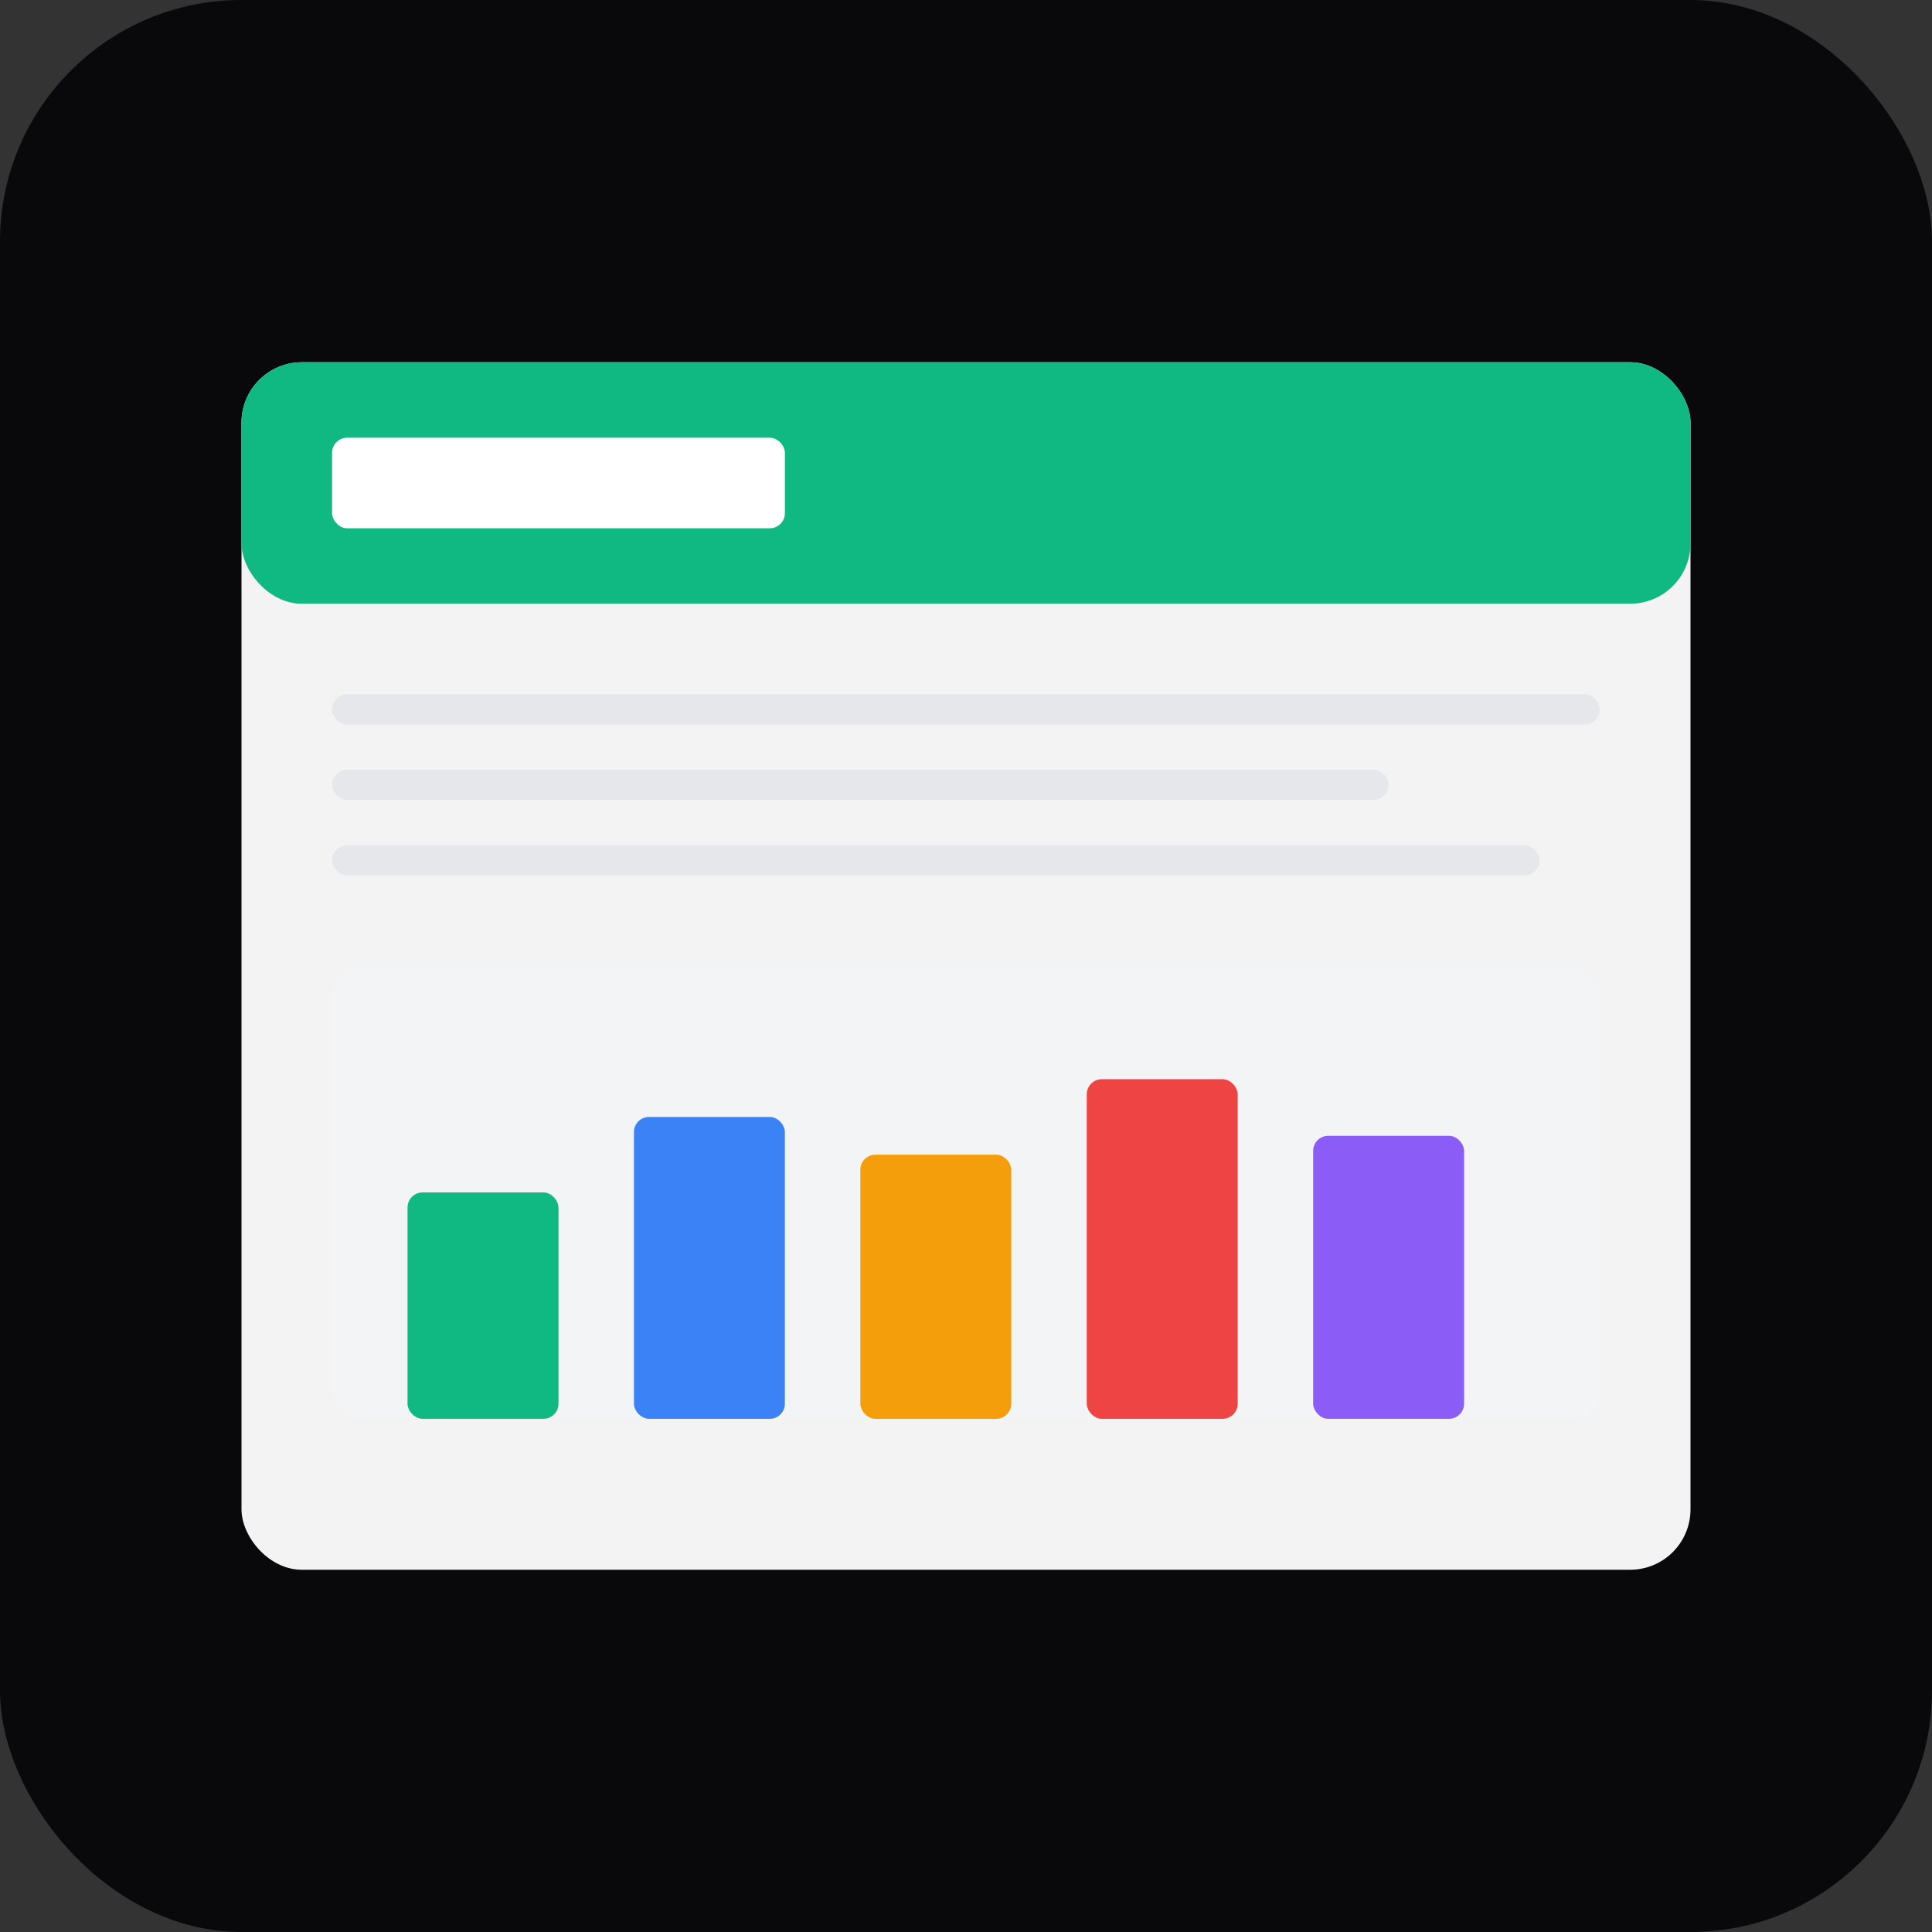<?xml version="1.0" encoding="UTF-8"?>
<svg width="512" height="512" viewBox="0 0 512 512" fill="none" xmlns="http://www.w3.org/2000/svg">
  <rect x="0" y="0" width="512" height="512" fill="#333333" stroke="none"/>
  <!-- Background -->
  <rect width="512" height="512" rx="64" fill="#09090b"/>
  
  <!-- Newspaper icon base -->
  <g transform="translate(64, 96)">
    <!-- Main paper -->
    <rect x="0" y="0" width="384" height="320" rx="16" fill="#ffffff" opacity="0.95"/>
    
    <!-- Header bar -->
    <rect x="0" y="0" width="384" height="64" rx="16" fill="#10b981"/>
    
    <!-- Title text representation -->
    <rect x="24" y="20" width="120" height="24" rx="4" fill="#ffffff"/>
    
    <!-- Article lines -->
    <rect x="24" y="88" width="336" height="8" rx="4" fill="#e5e7eb"/>
    <rect x="24" y="108" width="280" height="8" rx="4" fill="#e5e7eb"/>
    <rect x="24" y="128" width="320" height="8" rx="4" fill="#e5e7eb"/>
    
    <!-- Chart area -->
    <g transform="translate(24, 160)">
      <!-- Chart background -->
      <rect x="0" y="0" width="336" height="120" rx="8" fill="#f3f4f6"/>
      
      <!-- Bar chart -->
      <rect x="20" y="60" width="40" height="60" rx="4" fill="#10b981"/>
      <rect x="80" y="40" width="40" height="80" rx="4" fill="#3b82f6"/>
      <rect x="140" y="50" width="40" height="70" rx="4" fill="#f59e0b"/>
      <rect x="200" y="30" width="40" height="90" rx="4" fill="#ef4444"/>
      <rect x="260" y="45" width="40" height="75" rx="4" fill="#8b5cf6"/>
    </g>
  </g>
</svg>
